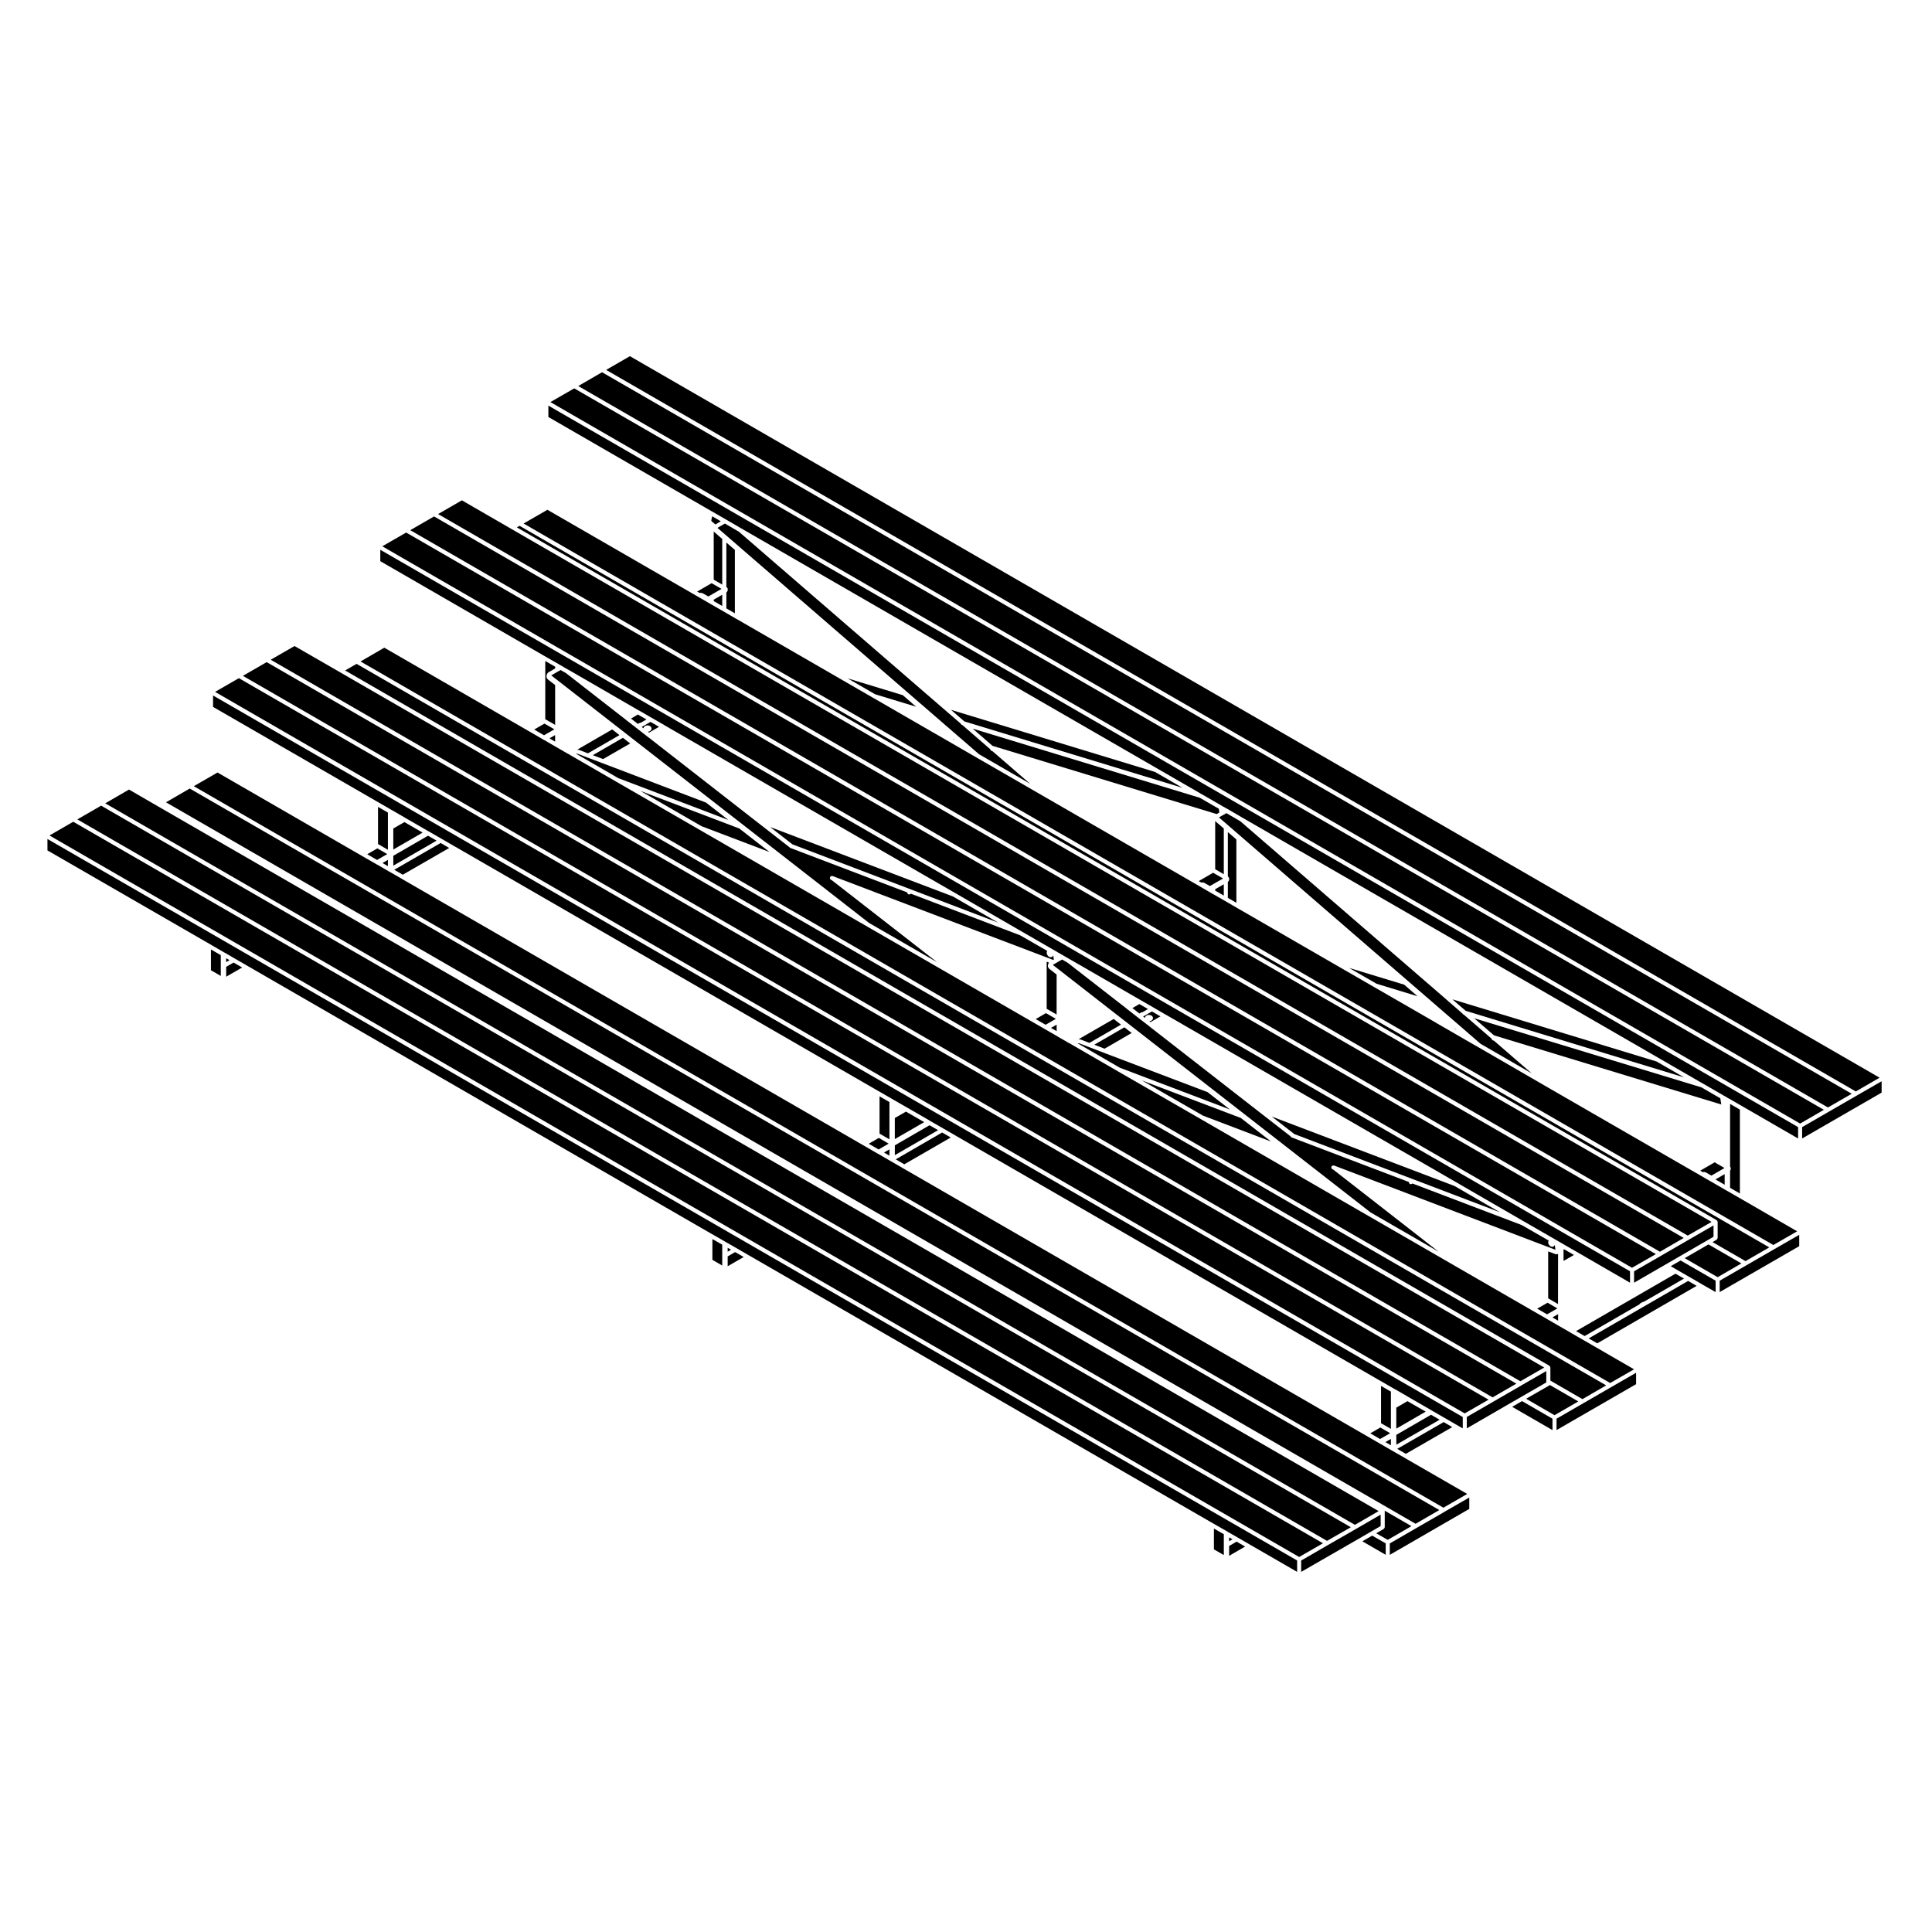 <?xml version="1.0" encoding="UTF-8"?>
<!-- Uploaded to: SVG Repo, www.svgrepo.com, Generator: SVG Repo Mixer Tools -->
<svg fill="#000000" width="800px" height="800px" version="1.1" viewBox="144 144 512 512" xmlns="http://www.w3.org/2000/svg">
 <g>
  <path d="m376.82 445.6-2.594 1.504 2.613 1.516 2.668-1.543-2.609-1.52z"/>
  <path d="m248.3 363.52-0.07 0.039v5.574l7.766-4.484-4.82-2.789z"/>
  <path d="m248.23 373.41 11.473-6.629-2.273-1.309-9.199 5.32z"/>
  <path d="m510.95 544.34c0 0.02-0.012 0.031-0.012 0.051 0.012 0.031 0.031 0.047 0.031 0.07v4.273c0 0.016-0.02 0.035-0.031 0.066-0.012 0.07-0.039 0.117-0.07 0.176-0.035 0.059-0.066 0.113-0.125 0.152-0.02 0.02-0.02 0.051-0.051 0.059l-1.98 1.152 3.047 1.742 6.289-3.637z"/>
  <path d="m526.79 544.66-7.383 4.258-7.094 4.106v3.027l21.059-12.176v-3.016l-6.582 3.785z"/>
  <path d="m532.83 539.91-16.199-9.336v-0.004l-0.332-0.199-3.059-1.75-0.008-0.012-0.359-0.195-3.059-1.777-0.34-0.191-3.676-2.125-122.07-70.484-0.34-0.195h-0.008l-3.039-1.77-0.348-0.188-0.012-0.008-3.047-1.773-0.344-0.188h-0.02l-3.691-2.148-122.04-70.457v-0.004l-0.359-0.211-3.035-1.75-0.359-0.184-0.012-0.008v-0.008l-3.035-1.77-0.355-0.18-0.008-0.016h-0.012l-3.703-2.133-38.312-22.121-6.289 3.621 331.16 191.21z"/>
  <path d="m381.21 440.24-0.074 0.043v5.586l7.781-4.492-4.828-2.785z"/>
  <path d="m381.14 450.13 11.461-6.625-2.273-1.301-9.188 5.324z"/>
  <path d="m505.04 552.46 6.188 3.582v-3.027l-3.582-2.059z"/>
  <path d="m379.71 448.6-1.438 0.832 1.438 0.836z"/>
  <path d="m263.04 368.72-2.262-1.32-12.297 7.102 2.262 1.305z"/>
  <path d="m379.71 436.05-2.621-1.5v9.895l0.031 0.02 0.059 0.008 2.531 1.465z"/>
  <path d="m163.41 361.77-6.297 3.641 331.18 191.21 6.305-3.637z"/>
  <path d="m203.94 400.22v2.617l4.242-2.438-2.285-1.309z"/>
  <path d="m199.9 398v3.137l0.41 0.227 0.012 0.004h0.008l2.18 1.27v-5.512l-2.609-1.508z"/>
  <path d="m203.94 398.98 0.887-0.523-0.887-0.516z"/>
  <path d="m509.89 548.41v-3.019l-6.551 3.801-7.402 4.246v0.004l-7.113 4.113v3.012l14.867-8.559 3.68-2.129z"/>
  <path d="m525.43 544.18-331.15-191.21-6.289 3.648 331.16 191.2z"/>
  <path d="m332.79 474.72v3.144l0.426 0.234v0.016l2.184 1.27v-5.535l-2.609-1.488z"/>
  <path d="m501.98 548.73-331.18-191.22-6.309 3.637 331.18 191.2z"/>
  <path d="m509.35 544.46-323.61-186.84-7.555-4.379-6.297 3.648 331.18 191.21z"/>
  <path d="m336.84 476.96v2.609l4.242-2.449-2.258-1.309z"/>
  <path d="m509.72 522.35-2.586 1.496 2.598 1.508 2.676-1.543-2.606-1.504z"/>
  <path d="m469.73 552.45 0.898-0.523-0.898-0.508z"/>
  <path d="m156.58 369.37 43.055 24.84 3.672 2.137 0.344 0.184h0.02l2.5 1.473 3.356 1.926 0.336 0.199 122.65 70.824h0.012l3.691 2.121 0.363 0.215 2.512 1.434 3.324 1.934 0.355 0.203h0.012l122.63 70.82 3.711 2.117 0.012 0.008h0.008l0.312 0.203 2.531 1.445 3.336 1.934 0.348 0.199 12.082 6.977v-3.012l-331.18-191.21z"/>
  <path d="m246.8 371.88-1.438 0.832 1.438 0.832z"/>
  <path d="m465.7 551.45v3.16l0.426 0.234 2.199 1.266v-5.531l-2.625-1.492z"/>
  <path d="m469.73 553.7v2.606l4.242-2.449-2.266-1.309z"/>
  <path d="m553.78 510.36v-3.016l-6.59 3.789v0.016l-7.363 4.254-7.113 4.113v3.016l10.676-6.18 0.012-0.004 3.688-2.129z"/>
  <path d="m596.76 473.78-6.297 3.644 8.734 5.043 6.289-3.644z"/>
  <path d="m614.22 475.03-7.371 4.262-7.113 4.106v3.012l21.074-12.16v-3.008l-6.586 3.785z"/>
  <path d="m586.76 479.55 1.191 0.695 0.012 0.004h0.012l0.332 0.207 3.336 1.914 3.332 1.93v0.012l0.355 0.207 3.328 1.898v-3.019l-9.289-5.356z"/>
  <path d="m514.12 516.99h-0.02l-0.012 0.012-0.055 0.031v5.574l7.793-4.508-4.84-2.781z"/>
  <path d="m514.04 526.86 11.473-6.617-2.273-1.316-9.199 5.324z"/>
  <path d="m512.6 525.33-1.441 0.84 1.441 0.836z"/>
  <path d="m395.95 445.45-2.273-1.324-12.285 7.109 2.25 1.324z"/>
  <path d="m528.86 522.19-2.273-1.32-12.316 7.094 2.293 1.32z"/>
  <path d="m579.88 490.1-0.703 0.395v0.008l-14.156 8.188 2.273 1.305 26.332-15.227-2.254-1.309z"/>
  <path d="m570.98 511.6-7.359 4.258-7.121 4.109v3.019l21.082-12.168v-3.023z"/>
  <path d="m554.71 511.03-0.082 0.051-0.035 0.07-6.16 3.531 7.523 4.359 6.309-3.644z"/>
  <path d="m577.04 506.88-9.676-5.594v-0.008l-0.355-0.195-3.336-1.926-3.356-1.922-0.008-0.008v-0.008l-0.324-0.203-2.449-1.398v-0.012l-0.379-0.207-3.098-1.793-0.008-0.004-0.344-0.203-3.691-2.125-18.527-10.695-24.836-14.344-2.012-1.156-42.328-24.453-22.074-12.723-12.102-7.008-0.738-0.414-0.336-0.184-2.445-1.418-0.012-0.004-0.328-0.203-3.098-1.785-0.012-0.008-0.359-0.207-3.684-2.125-18.555-10.715-24.828-14.328v-0.008l-2.008-1.148-42.332-24.438-22.043-12.727-12.113-7v-0.012l-0.707-0.41-0.363-0.188v-0.004h-0.02l-2.43-1.414-0.363-0.207-3.106-1.805-0.352-0.18v-0.016l-0.008-0.008-3.68-2.129-38.371-22.164-6.297 3.652 331.16 191.22z"/>
  <path d="m512.6 512.79-2.613-1.508v9.918h0.012l0.07 0.012 2.531 1.457z"/>
  <path d="m538.48 514.93-331.18-191.21-6.301 3.637 331.16 191.21z"/>
  <path d="m544.74 516.82 10.684 6.172v-3.019l-8.07-4.668z"/>
  <path d="m247.61 358.55 0.332 0.195 0.012 0.004h0.02l3.129 1.82v0.004h0.02l0.328 0.203 5.906 3.414 0.34 0.176 0.012 0.012 3.344 1.934h0.012l3.324 1.934 0.352 0.203h0.023l112.07 64.719h0.008l3.684 2.121h0.012l0.008 0.004 0.332 0.203 3.129 1.805 0.359 0.199h0.004l5.906 3.406 0.008 0.02h0.012l0.316 0.203 3.348 1.91 3.344 1.938h0.012l0.332 0.203 112.09 64.715 3.684 2.121 0.352 0.195h0.012l3.148 1.812v0.012l0.32 0.191 5.938 3.422v0.004h0.008l0.328 0.203 3.336 1.922 3.367 1.945 0.332 0.18 0.008 0.012 1.074 0.621v-3.016l-331.18-191.21v3.023l43.473 25.094z"/>
  <path d="m336.84 475.72 0.898-0.527-0.898-0.508z"/>
  <path d="m246.8 359.34-2.621-1.512v9.883c0.012 0.012 0.012 0.012 0.012 0.016 0.031 0.004 0.051-0.004 0.082 0.004l2.527 1.473z"/>
  <path d="m288.22 317.81 3.695 2.121h0.008l0.02 0.027h0.031l0.254 0.156 2.332 1.352h0.008l2.066 1.18h0.012l0.348 0.211 15.969 9.23 0.332 0.18 0.012 0.004h0.008l3.348 1.938 3.336 1.922v0.008h0.02l0.332 0.211 76.703 44.273 17.832 10.305 8.961 5.168v0.004h0.012l0.402 0.25 0.555 0.305 0.031 0.031 0.043 0.004 0.258 0.156v0.008l2.324 1.34 2.055 1.184 0.008 0.008 0.348 0.191 15.988 9.234 0.328 0.188 3.363 1.941 3.336 1.945 0.344 0.184 76.723 44.281 0.012 0.004 17.82 10.312 8.953 5.156v0.008h0.02l0.391 0.227 0.555 0.324h0.012l0.352 0.207 0.68 0.398 3.688 2.121h0.012v0.008l0.332 0.195 13.18 7.621v-3.023l-331.19-191.21v3.019z"/>
  <path d="m443.91 417.75-1.938-1.496-7.981 4.609 2.734 1.051z"/>
  <path d="m582.82 476.35-331.18-191.22-6.328 3.644 331.19 191.2z"/>
  <path d="m596.48 472.69 1.621-0.941v-3l-6.559 3.785-7.379 4.269v0.008l-7.117 4.094v3.023l8.387-4.844 3.664-2.125z"/>
  <path d="m597.58 467.82-317.95-183.58-13.223-7.648-6.309 3.644 331.17 191.21z"/>
  <path d="m558.35 475.15v3.012l2.766-1.586-2.621-1.508z"/>
  <path d="m497.52 452.88 0.207 0.066v0.012h0.031l20.898 7.957 35.297 13.43 2.254 0.863-0.176-1.301c-0.02 0.031-0.031 0.055-0.051 0.082-0.012 0.039 0 0.082-0.031 0.117l-0.051 0.059c-0.02 0.02-0.051 0.016-0.07 0.039-0.031 0.02-0.031 0.055-0.051 0.066l-0.059 0.047c-0.102 0.059-0.195 0.09-0.309 0.09h-0.082c-0.031 0-0.051 0-0.082-0.012l-0.082-0.004c-0.012 0-0.02-0.016-0.031-0.023-0.051-0.004-0.102-0.004-0.145-0.039l-0.102-0.055c-0.02-0.012-0.031-0.035-0.051-0.055-0.012-0.02-0.051-0.012-0.07-0.035l-0.07-0.07c-0.012-0.004-0.012-0.02-0.012-0.023h-0.012l-0.09-0.102c-0.012-0.012-0.012-0.016-0.02-0.023 0-0.004-0.012-0.004-0.02-0.016l-0.082-0.117c-0.02-0.031 0-0.059-0.02-0.082-0.012-0.023-0.039-0.02-0.051-0.031l-0.039-0.109v-0.055c0-0.023-0.031-0.031-0.031-0.055l-0.02-0.109s0.012-0.012 0.012-0.016c0-0.016-0.02-0.016-0.02-0.023l-0.012-0.105c0-0.035 0.031-0.074 0.039-0.105 0-0.047-0.031-0.074-0.012-0.109l0.031-0.09c0-0.016 0.012-0.02 0.012-0.023 0.012-0.004 0-0.02 0-0.023l0.031-0.07c0.02-0.031 0.051-0.031 0.059-0.055l-7.184-4.125-28.969-11.02h-0.012c-0.012 0.02 0 0.039-0.02 0.055-0.082 0.074-0.176 0.098-0.277 0.117-0.012 0-0.031 0.023-0.051 0.031h-0.02c-0.02 0-0.02 0.004-0.031 0.004-0.07 0-0.125-0.039-0.176-0.066-0.07-0.023-0.145-0.035-0.195-0.09l0.031-0.02c-0.031-0.016-0.02-0.055-0.031-0.082-0.059-0.074-0.125-0.141-0.137-0.25l-0.012-0.09-31.035-11.801c-0.137-0.066-0.246-0.168-0.297-0.289l-8.508-6.613-28.703-22.359v-0.012h-0.012l-0.289-0.227v-0.016l-2.852-2.195-2.84-2.219c-0.02 0-0.02-0.004-0.02-0.012h-0.012l-0.266-0.238-13.598-10.578s0-0.012-0.012-0.012c0 0-0.012 0-0.02-0.004l-0.277-0.242-1.723-1.32-1.406-0.816-0.598 0.336-0.02 0.02s-0.012 0-0.012 0.004h-0.012c-0.012 0.004-0.02 0-0.031 0.004-0.012 0.016-0.012 0.023-0.031 0.031l-0.332 0.176-0.312 0.195c0 0.004 0 0.004-0.012 0.004l-0.68 0.387-0.441 0.258 84.211 65.602 18.047 10.422-27.957-21.789-0.117-0.035c-0.289-0.098-0.441-0.398-0.352-0.68 0.086-0.266 0.395-0.422 0.676-0.336z"/>
  <path d="m429.84 419.4c0.031 0 0.051 0.016 0.082 0.031 0.039 0 0.082-0.031 0.125-0.023 0.012 0 0.012 0.012 0.031 0.023 0.012 0 0.012-0.02 0.02-0.02 0.039 0.004 0.07 0.039 0.102 0.055 0.039 0 0.082-0.023 0.125-0.004 0.02 0.004 0.02 0.02 0.051 0.035 0.012 0 0.031-0.016 0.039-0.004l2.293 0.887 8.363-4.836-1.93-1.508z"/>
  <path d="m311 341.03-1.93-1.504-7.973 4.606 2.727 1.031z"/>
  <path d="m429.71 420.47h-0.059l-0.059 0.004-0.02 0.004 11.18 6.473 29.195 11.086-5.926-4.609-27.027-10.258v-0.004h-0.012l-0.395-0.16-4.043-1.531v-0.016l-2.519-0.957h-0.012l-0.02-0.023h-0.031l-0.039-0.004-0.055-0.004z"/>
  <path d="m480.84 446.52-8-6.242-26.234-9.953 16.211 9.336z"/>
  <path d="m590.2 472.07-331.17-191.21-6.309 3.641 331.18 191.22z"/>
  <path d="m468.32 378.34-2.281 1.309v0.379l2.281 1.309z"/>
  <path d="m462.5 377.85c0.02 0 0.039 0.023 0.07 0.023 0.02 0 0.031-0.023 0.051-0.023h0.137c0.02 0 0.039 0.023 0.07 0.031 0.02 0 0.051-0.016 0.07-0.016 0.031 0.016 0.039 0.047 0.082 0.051 0.012 0.016 0.02 0.02 0.031 0.02 0.051 0.02 0.102 0 0.137 0.023l0.176 0.105 1.309 0.746 3.492-2-2.633-1.516-0.082 0.035-3.738 2.168 0.699 0.406c0.055-0.023 0.078-0.055 0.129-0.055z"/>
  <path d="m468.32 363.56-2.18-1.875-0.043-0.078-0.059-0.043v12.793l2.281 1.32z"/>
  <path d="m467.14 359.33-0.137-1.004-1.793-1.023-0.012-0.004-0.016-0.012-0.168-0.105-3.051-1.758-60.18-18.324 5.234 4.551 59.414 18.086z"/>
  <path d="m590.29 429.51-7.285-4.203-54.109-16.473 3.519 3.047z"/>
  <path d="m620.26 470.31-14.895-8.617-3.684-2.117-0.355-0.203-0.008-0.004-4.035-2.332h-0.012l-1.59-0.914-0.012-0.02h-0.012l-0.164-0.109-0.578-0.309-0.012-0.004-0.012-0.016-1.637-0.957h-0.02l-38.965-22.484-18.488-10.703-1.445-0.82-9.594-5.543v-0.004l-1.062-0.625-14.879-8.582-0.473-0.27-0.012-0.004h-0.008l-11.398-6.582-24.637-14.23-0.336-0.191v-0.004h-0.012l-3.332-1.941-3.356-1.918-0.336-0.188-0.008-0.004h-0.02l-0.523-0.324-1.574-0.902v-0.004l-0.02-0.012-0.176-0.109-0.57-0.336-1.684-0.965-38.949-22.484-18.5-10.676-1.426-0.82-9.609-5.559h-0.012l-1.074-0.613-14.867-8.594-0.473-0.27h-0.012l-11.375-6.574-24.668-14.246-0.336-0.176v-0.008l-0.016-0.004-3.34-1.941-3.336-1.918v-0.004h-0.008l-0.355-0.211-0.516-0.289v-0.012l-1.578-0.906-0.012-0.008h-0.008l-0.148-0.09-0.609-0.355-1.684-0.973-38.348-22.133-6.309 3.641 331.19 191.2z"/>
  <path d="m598.96 467.4c0.031 0.031 0.07 0.059 0.102 0.102 0.012 0.02 0.039 0.023 0.059 0.051 0.012 0.023 0 0.047 0.012 0.066 0.012 0.051 0.02 0.09 0.031 0.137 0.012 0.016 0.031 0.035 0.031 0.066v4.254c0 0.023-0.02 0.039-0.031 0.07-0.012 0.074-0.039 0.121-0.082 0.18-0.031 0.07-0.059 0.109-0.117 0.156-0.02 0.016-0.02 0.047-0.051 0.066l-1.082 0.621 8.746 5.043 6.297-3.641-331.18-191.22-0.719 0.418 317.94 183.58c0.027 0.016 0.027 0.031 0.051 0.051z"/>
  <path d="m599.9 435.06-5.016-2.902-60.207-18.305 5.234 4.519 60.25 18.328z"/>
  <path d="m563.94 498.07 14.523-8.402c0.012-0.031 0.031-0.039 0.051-0.066 0.012-0.016 0.012-0.023 0.02-0.035 0.039-0.047 0.059-0.102 0.105-0.133l0.691-0.395c0.082-0.051 0.168-0.023 0.246-0.031 0.012 0 0.02-0.016 0.02-0.016h0.02l10.664-6.16-2.262-1.293-26.344 15.219z"/>
  <path d="m335.4 301.61-2.254 1.305v0.383l2.254 1.301z"/>
  <path d="m329.46 301.16c0.039-0.004 0.082-0.051 0.125-0.051h0.145c0.031 0 0.059 0.031 0.09 0.039 0.059 0 0.102-0.039 0.145-0.02 0.02 0 0.039 0.031 0.059 0.031 0.02 0.016 0.051 0.023 0.059 0.039 0.059 0.012 0.105-0.016 0.137 0.016l0.176 0.098 1.32 0.762 3.492-2.012-2.621-1.512-0.082 0.055h-0.012l-3.75 2.168z"/>
  <path d="m399.55 335.18 57.824 17.598-7.297-4.211-54.07-16.457 3.523 3.039z"/>
  <path d="m556.72 490.74-2.606-1.512-0.078 0.047v0.012l-2.668 1.52 2.617 1.508z"/>
  <path d="m444.1 411.15 1.848 1.438 0.484-0.289c0.102-0.055 0.207-0.039 0.309-0.035l1.484-0.863-2.281-1.316z"/>
  <path d="m556.91 492.26-1.496 0.875 1.496 0.863z"/>
  <path d="m486.94 444.51 54.539 20.746-12.004-6.949-48.453-18.414 5.906 4.582z"/>
  <path d="m449.44 414.13c-0.02 0.035 0 0.082-0.031 0.105l-0.07 0.082c-0.02 0.023-0.051 0.02-0.07 0.031-0.012 0.012-0.012 0.02-0.012 0.023-0.012 0.004-0.012 0.02-0.012 0.02l-0.02 0.012v0.016l-0.07 0.039c-0.012 0.012-0.031 0.012-0.051 0.02 0 0.004 0 0.02-0.02 0.031l-0.102 0.051c-0.039 0.016-0.059 0.016-0.09 0.02-0.02 0.004-0.02 0.023-0.031 0.023l-0.145 0.031s-0.02 0-0.031 0.004l-0.102 0.02 0.297 0.227 2.656-1.535-2.262-1.309-2.324 1.352h-0.012l0.473 0.359 0.012-0.086c0.012-0.051 0.039-0.082 0.07-0.109 0.012-0.039-0.012-0.09 0.012-0.117l0.051-0.07c0.012-0.016 0.039-0.016 0.059-0.035 0.02-0.02 0.031-0.023 0.051-0.047 0.031-0.016 0.031-0.059 0.059-0.086l0.102-0.059c0.02-0.012 0.02 0 0.031-0.012 0.012 0 0.012-0.004 0.012-0.012l0.105-0.051c0.031-0.02 0.051 0 0.07-0.004 0.02-0.016 0.031-0.031 0.039-0.047l0.125-0.031c0.02 0 0.031 0.012 0.051 0.012s0.02-0.023 0.039-0.023l0.125-0.004c0.02 0 0.031 0.016 0.039 0.016 0.02 0 0.031-0.016 0.051-0.016l0.137 0.004c0.012 0 0.012 0.016 0.039 0.023 0.012 0 0.02-0.016 0.031-0.012l0.145 0.031c0.02 0 0.031 0.031 0.051 0.047 0.031 0.004 0.051-0.016 0.07 0.004l0.102 0.051c0.02 0.012 0.02 0.047 0.051 0.051 0.02 0.02 0.051 0.012 0.07 0.023l0.07 0.059 0.082 0.066c0.059 0.059 0.082 0.137 0.105 0.215 0.012 0.047 0.07 0.07 0.082 0.125v0.086c0 0.023-0.012 0.047-0.02 0.07 0.012 0.031 0.02 0.051 0.02 0.074l-0.012 0.074c-0.008 0.062-0.066 0.113-0.098 0.168z"/>
  <path d="m553.24 506.41-319.16-184.27-0.008-0.008-12.02-6.926-6.309 3.633 331.17 191.21z"/>
  <path d="m545.85 510.68-331.18-191.21-6.297 3.637 331.18 191.21z"/>
  <path d="m243.92 368.88-2.598 1.504 2.602 1.512 2.703-1.551-2.621-1.516z"/>
  <path d="m554.63 506c0.039 0.031 0.07 0.055 0.102 0.105 0.012 0.012 0.039 0.023 0.059 0.035 0.012 0.023 0 0.051 0.012 0.082 0.012 0.039 0.031 0.074 0.031 0.121 0 0.031 0.031 0.047 0.031 0.07v3.461l8.496 4.914 6.289-3.648-331.15-191.21-3.047 1.75 319.16 184.26c-0.004 0.008-0.004 0.039 0.016 0.055z"/>
  <path d="m288.21 335.81-2.648 1.523 2.602 1.52 2.754-1.578-2.629-1.508z"/>
  <path d="m291.11 338.81-1.496 0.855 1.496 0.867z"/>
  <path d="m556.91 476.3c-0.012 0-0.012 0.004-0.012 0.004-0.031 0.02-0.07 0.02-0.102 0.023-0.02 0.004-0.031 0.031-0.051 0.035-0.051 0.02-0.102 0.02-0.137 0.02h-0.012c-0.012 0-0.012 0.02-0.031 0.02-0.012 0-0.031-0.02-0.031-0.02-0.02 0-0.031 0.02-0.031 0.02-0.012 0-0.012-0.016-0.031-0.016 0 0-0.012 0.016-0.02 0.016-0.02 0-0.051-0.016-0.07-0.016-0.012 0-0.012-0.004-0.012-0.004-0.07 0-0.125-0.004-0.176-0.031l-1.91-0.719v12.488c0.031 0.004 0.059 0 0.09 0.004l2.519 1.473 0.012-13.297z"/>
  <path d="m311.22 334.43 1.82 1.414 0.492-0.266c0.082-0.047 0.156-0.035 0.238-0.035 0.012 0 0.02-0.012 0.031-0.012l1.516-0.863-2.273-1.316z"/>
  <path d="m364.66 376.17 0.176 0.059 20.918 7.961 35.285 13.41 2.098 0.801 0.137-0.082-0.145-1.109-0.012 0.004c0 0.031-0.031 0.039-0.039 0.059-0.012 0.023-0.02 0.031-0.031 0.055-0.051 0.098-0.117 0.168-0.207 0.207-0.012 0.016-0.012 0.035-0.031 0.047l-0.082 0.035c-0.031 0.016-0.07 0.016-0.105 0.023-0.012 0-0.02 0.012-0.02 0.012l-0.082 0.012c-0.02 0-0.051 0.016-0.082 0.016-0.02 0-0.039-0.016-0.051-0.016l-0.102-0.004c-0.031 0-0.051-0.023-0.082-0.031-0.059-0.016-0.125-0.023-0.188-0.07l-0.082-0.055s0-0.004-0.012-0.004l-0.105-0.082c0-0.016 0-0.035-0.02-0.047-0.012-0.012-0.031-0.012-0.051-0.023l-0.082-0.098c-0.012-0.023-0.012-0.055-0.031-0.082-0.012-0.012-0.031-0.004-0.039-0.023l-0.059-0.109c-0.012-0.016 0-0.031-0.012-0.047-0.012-0.004-0.02 0-0.02-0.016l-0.051-0.102c0-0.02 0.02-0.023 0-0.035 0-0.016-0.012-0.016-0.02-0.031l-0.031-0.109c-0.012-0.031 0.02-0.055 0.012-0.082 0-0.02-0.02-0.039-0.02-0.07v-0.102c0-0.023 0.02-0.039 0.02-0.059 0-0.023-0.02-0.047-0.02-0.055l0.031-0.105c0-0.031 0.031-0.047 0.051-0.07 0.012-0.031 0-0.055 0.012-0.086l0.039-0.07-7.184-4.137-28.957-11.023c-0.012 0.016-0.02 0.016-0.031 0.02v0.023c-0.051 0.055-0.105 0.047-0.176 0.07-0.051 0.031-0.09 0.086-0.156 0.098h-0.051c-0.277 0-0.516-0.207-0.539-0.484l0.008-0.059-31.016-11.801c-0.059-0.02-0.07-0.074-0.105-0.102l-8.727-6.793-28.684-22.363-0.309-0.227-5.68-4.422v-0.016l-0.309-0.238-13.598-10.586v-0.012h-0.012l-0.297-0.238-1.723-1.328-1.414-0.816-0.609 0.352c-0.02 0-0.039 0-0.051 0.004 0 0 0 0.004-0.012 0.004l-0.02 0.004v0.016l-0.012 0.004-1.773 1.039 84.211 65.598 18.047 10.41-27.965-21.773-0.105-0.031c-0.277-0.109-0.414-0.43-0.309-0.707 0.098-0.277 0.418-0.41 0.688-0.309z"/>
  <path d="m291.11 325.54-1.898-1.465c-0.02-0.02-0.02-0.047-0.039-0.066-0.012-0.012-0.031-0.004-0.051-0.023v-0.02c-0.012-0.016-0.012-0.031-0.031-0.047-0.012-0.012-0.031 0-0.031-0.016-0.012-0.012 0-0.02-0.012-0.023s-0.012 0-0.02-0.004c-0.012-0.02 0-0.047-0.012-0.055-0.031-0.047-0.07-0.055-0.09-0.098-0.02-0.023 0-0.059-0.02-0.086-0.012-0.051-0.059-0.082-0.059-0.133-0.012-0.035 0.012-0.047 0.012-0.07-0.012-0.031-0.039-0.055-0.039-0.086 0-0.012 0.012-0.016 0.012-0.023 0-0.012-0.012-0.016-0.012-0.02 0-0.023 0.031-0.047 0.031-0.07 0-0.035-0.02-0.051-0.02-0.082l0.07-0.367v-0.023c0-0.016 0.031-0.02 0.031-0.039v-0.012-0.016-0.012-0.02c0.012-0.023 0.031-0.031 0.051-0.047 0-0.012 0.012-0.012 0.012-0.016 0.02-0.066 0.051-0.121 0.102-0.176v-0.031c0-0.012 0.02-0.012 0.02-0.012 0.012-0.016 0.012-0.031 0.02-0.035 0.012-0.02 0.039-0.012 0.051-0.02 0.031-0.023 0.031-0.066 0.059-0.09 0.012-0.012 0.031 0 0.051-0.02 0.031-0.004 0.031-0.035 0.051-0.047l1.773-1.031v-0.457l-2.621-1.508v15.461c0.012 0 0.012 0.016 0.031 0.016 0.012 0.004 0.031 0 0.059 0.004l2.527 1.449-0.004-10.566z"/>
  <path d="m347.93 369.8-8-6.234-26.215-9.965 16.188 9.344z"/>
  <path d="m424.02 402.27-1.891-1.48c-0.031-0.012-0.031-0.039-0.051-0.066 0-0.012-0.031-0.012-0.031-0.023-0.031-0.016-0.059-0.012-0.07-0.031-0.031-0.023-0.02-0.066-0.031-0.098-0.02-0.023-0.059-0.02-0.082-0.039v-0.039c-0.012-0.004-0.031-0.004-0.031-0.016-0.012-0.016 0-0.035 0-0.055-0.031-0.031-0.051-0.051-0.07-0.082-0.012-0.031 0-0.066 0-0.105-0.012-0.055-0.059-0.086-0.059-0.145 0-0.004 0.02-0.023 0.02-0.031 0-0.016-0.02-0.023-0.02-0.031 0-0.004 0.02-0.023 0.02-0.031-0.012-0.031 0-0.055 0-0.082 0.012-0.023-0.012-0.039-0.012-0.055l0.059-0.344c0.012-0.012 0.02-0.016 0.02-0.023 0.012-0.016 0-0.016 0-0.031 0.012-0.035 0.039-0.055 0.07-0.086 0-0.031 0.02-0.055 0.031-0.07 0-0.023-0.012-0.039 0-0.055 0.012-0.02 0.02-0.02 0.031-0.023 0.02-0.023 0.012-0.055 0.02-0.082 0.012-0.004 0.039-0.004 0.039-0.016 0.012-0.004 0.012-0.02 0.02-0.031l-0.621-0.238v12.508 0.004c0.031 0.012 0.051-0.004 0.07 0.012l2.559 1.465z"/>
  <path d="m296.82 343.74h-0.086l-0.07 0.012 11.199 6.469 29.164 11.086-5.914-4.609-26.988-10.273-0.434-0.16-4.047-1.531-2.527-0.957-0.105-0.035z"/>
  <path d="m423.81 414-2.629-1.512-0.082 0.047-2.633 1.535 2.621 1.504z"/>
  <path d="m424.02 415.54-1.504 0.863 1.504 0.859z"/>
  <path d="m316.58 337.32v0.012c0 0.004-0.012 0.004-0.012 0.004 0 0.016 0.012 0.031 0 0.047l-0.039 0.086c-0.031 0.051-0.082 0.082-0.117 0.117-0.012 0.016 0 0.035-0.02 0.055l-0.059 0.055c-0.02 0.004-0.031 0.004-0.039 0.016-0.02 0.016-0.059 0.031-0.09 0.047v0.012l-0.102 0.055c-0.039 0.012-0.082 0.012-0.105 0.023-0.012 0.004-0.02 0.031-0.031 0.031l-0.156 0.031c-0.039 0.004-0.082 0.016-0.105 0.016h-0.02l0.309 0.23 2.664-1.547-2.262-1.305-2.332 1.34-0.012 0.004 0.492 0.383c0-0.039-0.02-0.07-0.012-0.105l0.02-0.074c0-0.016 0.012-0.023 0.02-0.031 0.012-0.016 0.012-0.016 0.02-0.023 0-0.02 0.031-0.039 0.051-0.059 0.031-0.039 0.012-0.09 0.051-0.121l0.059-0.066c0.012-0.004 0.02 0 0.02-0.004 0.012-0.004 0-0.02 0.012-0.023l0.07-0.059c0.031-0.02 0.059-0.012 0.07-0.023 0.031-0.004 0.031-0.039 0.051-0.047l0.102-0.055c0.02-0.004 0.051 0 0.07-0.004 0.02-0.016 0.031-0.039 0.051-0.047l0.145-0.031s0.012 0.004 0.02 0.004c0.012 0 0.012-0.012 0.012-0.012l0.145-0.02c0.031-0.004 0.059 0.02 0.09 0.02s0.051-0.023 0.09-0.02l0.105 0.02c0.012 0 0.012 0.004 0.012 0.004h0.012l0.156 0.031c0.031 0.004 0.031 0.047 0.059 0.051 0.031 0.016 0.059 0 0.082 0.004l0.102 0.055v0.012c0 0.004 0.012 0 0.012 0l0.105 0.066c0.039 0.023 0.051 0.074 0.082 0.105s0.07 0.023 0.09 0.066l0.051 0.059c0.02 0.023 0 0.059 0.02 0.086v0.016c0.012 0.023 0.039 0.023 0.051 0.055l0.02 0.074c0.012 0.051-0.012 0.102-0.02 0.152 0 0.012 0.012 0.023 0.012 0.031-0.012 0.047 0.02 0.074 0.012 0.109l-0.02 0.07c-0.027 0.008-0.047 0.016-0.059 0.023z"/>
  <path d="m354 367.76 54.535 20.75-11.996-6.934-48.441-18.41 5.894 4.59z"/>
  <path d="m296.95 342.68c0.02 0 0.031 0.012 0.059 0.02 0.031-0.012 0.051-0.035 0.09-0.035 0.031 0.016 0.039 0.035 0.082 0.047 0.031 0.004 0.059-0.023 0.102-0.012 0.031 0 0.031 0.031 0.059 0.039 0.031 0.004 0.059-0.016 0.082-0.012 0.02 0.012 0.031 0.031 0.039 0.039 0.031 0.012 0.039-0.012 0.059 0l2.293 0.875 8.352-4.828-1.93-1.508z"/>
  <path d="m335.4 286.83-2.176-1.898-0.008-0.02-0.02-0.004-0.031-0.051-0.02-0.008v12.77l2.254 1.305z"/>
  <path d="m595.27 454.63c0.031-0.004 0.059-0.039 0.09-0.047 0.031 0 0.059 0.02 0.09 0.031 0.051-0.012 0.082-0.051 0.125-0.039 0.031 0 0.051 0.031 0.082 0.039 0.039 0 0.082-0.031 0.105-0.023 0.02 0.012 0.031 0.023 0.051 0.035 0.031 0.004 0.051 0.031 0.082 0.035 0.051 0.004 0.105-0.004 0.145 0.023l0.176 0.102 1.32 0.766 3.473-2.016-2.609-1.512-3.82 2.215 0.648 0.383c0.016-0.008 0.035 0.008 0.043 0.008z"/>
  <path d="m508.8 404.7 10.863 3.316-3.543-3.07-14.586-4.434z"/>
  <path d="m529.99 416.94-0.309-0.262-0.324-0.102z"/>
  <path d="m549.91 428.45-9.996-8.656-0.258-0.074c-0.215-0.059-0.324-0.242-0.352-0.453h-0.012l-7.234-6.258c-0.012 0 0-0.012-0.012-0.02h-0.02l-0.117-0.105-0.031-0.004c-0.168-0.051-0.277-0.168-0.344-0.312l-5.254-4.574-53.582-46.352-3.688-2.152-0.66 0.387h-0.012l-0.363 0.203v0.004l-0.945 0.539 69.324 59.988z"/>
  <path d="m469.71 377.26c-0.012 0.074-0.051 0.109-0.082 0.188-0.039 0.059-0.059 0.117-0.125 0.152-0.012 0.023-0.02 0.047-0.031 0.059l-0.082 0.039v4.246l2.262 1.309v-16.785l-2.262-1.969v11.789l0.059 0.039c0.031 0.016 0.031 0.047 0.051 0.066 0.039 0.031 0.07 0.055 0.102 0.102 0.02 0.016 0.051 0.016 0.059 0.035v0.074c0.02 0.047 0.039 0.086 0.051 0.125 0 0.023 0.02 0.051 0.02 0.074v0.395c0 0.023-0.02 0.043-0.02 0.062z"/>
  <path d="m336.82 300.54c-0.02 0.074-0.051 0.125-0.082 0.188-0.039 0.066-0.07 0.117-0.117 0.152-0.031 0.016-0.031 0.047-0.059 0.066l-0.07 0.039v4.242l2.254 1.309v-16.812l-2.254-1.949v11.773l0.07 0.047c0.031 0.016 0.031 0.051 0.059 0.059 0.031 0.031 0.059 0.055 0.102 0.105 0.012 0.016 0.039 0.02 0.051 0.039 0.02 0.023 0 0.039 0.012 0.066 0.02 0.051 0.031 0.09 0.039 0.133 0 0.035 0.02 0.047 0.02 0.07v0.414c-0.004 0.012-0.023 0.035-0.023 0.059z"/>
  <path d="m334.57 281.88-1.836-1.059-0.23 1.051h-0.008l0.008 0.02v0.035l0.004 0.027v0.047l0.012 0.031 0.012 0.016 0.047 0.043v0.035h0.012l0.012 0.016 0.02 0.012 0.008 0.016 0.02 0.008v0.004l0.012 0.016 0.293 0.262h0.008l0.613 0.516h0.027l1.422-0.832-0.453-0.25z"/>
  <path d="m397.08 340.2-0.309-0.266-0.324-0.094z"/>
  <path d="m417 351.71-10.004-8.652-0.246-0.082c-0.188-0.066-0.289-0.23-0.324-0.414l-0.031-0.023v-0.012l-7.227-6.273-0.156-0.121-0.07-0.016c-0.168-0.059-0.277-0.191-0.332-0.344l-5.234-4.516-53.57-46.352-3.699-2.156-1.969 1.133v0.016l69.312 59.98z"/>
  <path d="m375.9 327.98 10.871 3.309-3.531-3.066-14.605-4.445z"/>
  <path d="m601.05 455.15-2.438 1.414 2.438 1.402z"/>
  <path d="m332.63 279.51s0 0.004 0.02 0.004l0.207 0.117c0.031 0.004 0.031 0.035 0.051 0.055 0.012 0.004 0.031 0 0.051 0.004l2.156 1.254 1.258 0.719 4.016 2.336 110.19 63.605 11.406 6.586v0.004l0.465 0.266 3.117 1.793c0 0.004 0 0.012 0.012 0.012h0.02l0.176 0.117 1.98 1.137h0.02v0.012l0.395 0.238 0.039 0.023h0.012l1.074 0.598 4.016 2.336 110.18 63.617 11.395 6.586 0.473 0.266v0.004h0.012l5.297 3.062 0.402 0.23h0.012l0.777 0.465 0.363 0.191 3.688 2.133 14.602 8.43v-3.019l-331.19-191.2v3.019l43.195 24.938z"/>
  <path d="m296.18 246.92-6.32 3.637 331.19 191.2 6.297-3.644z"/>
  <path d="m602.61 454.01c-0.012 0.066-0.039 0.117-0.082 0.18-0.012 0.039-0.012 0.086-0.039 0.125v4.469l2.602 1.508v-22.234l-2.602-1.508v16.59c0.012 0.012 0.012 0.039 0.031 0.066 0.012 0.02 0.039 0.02 0.051 0.039 0.02 0.023 0 0.051 0.012 0.074 0.02 0.035 0.02 0.074 0.031 0.125 0.012 0.023 0.039 0.047 0.039 0.082v0.406c-0.004 0.031-0.031 0.043-0.043 0.078z"/>
  <path d="m628.69 438.59-7.106 4.106v3.012l21.066-12.152v-3.012l-6.582 3.785z"/>
  <path d="m634.72 433.86-331.17-191.21-6.309 3.652 331.18 191.19z"/>
  <path d="m642.11 429.6-331.18-191.21-6.297 3.637 331.17 191.22z"/>
 </g>
</svg>